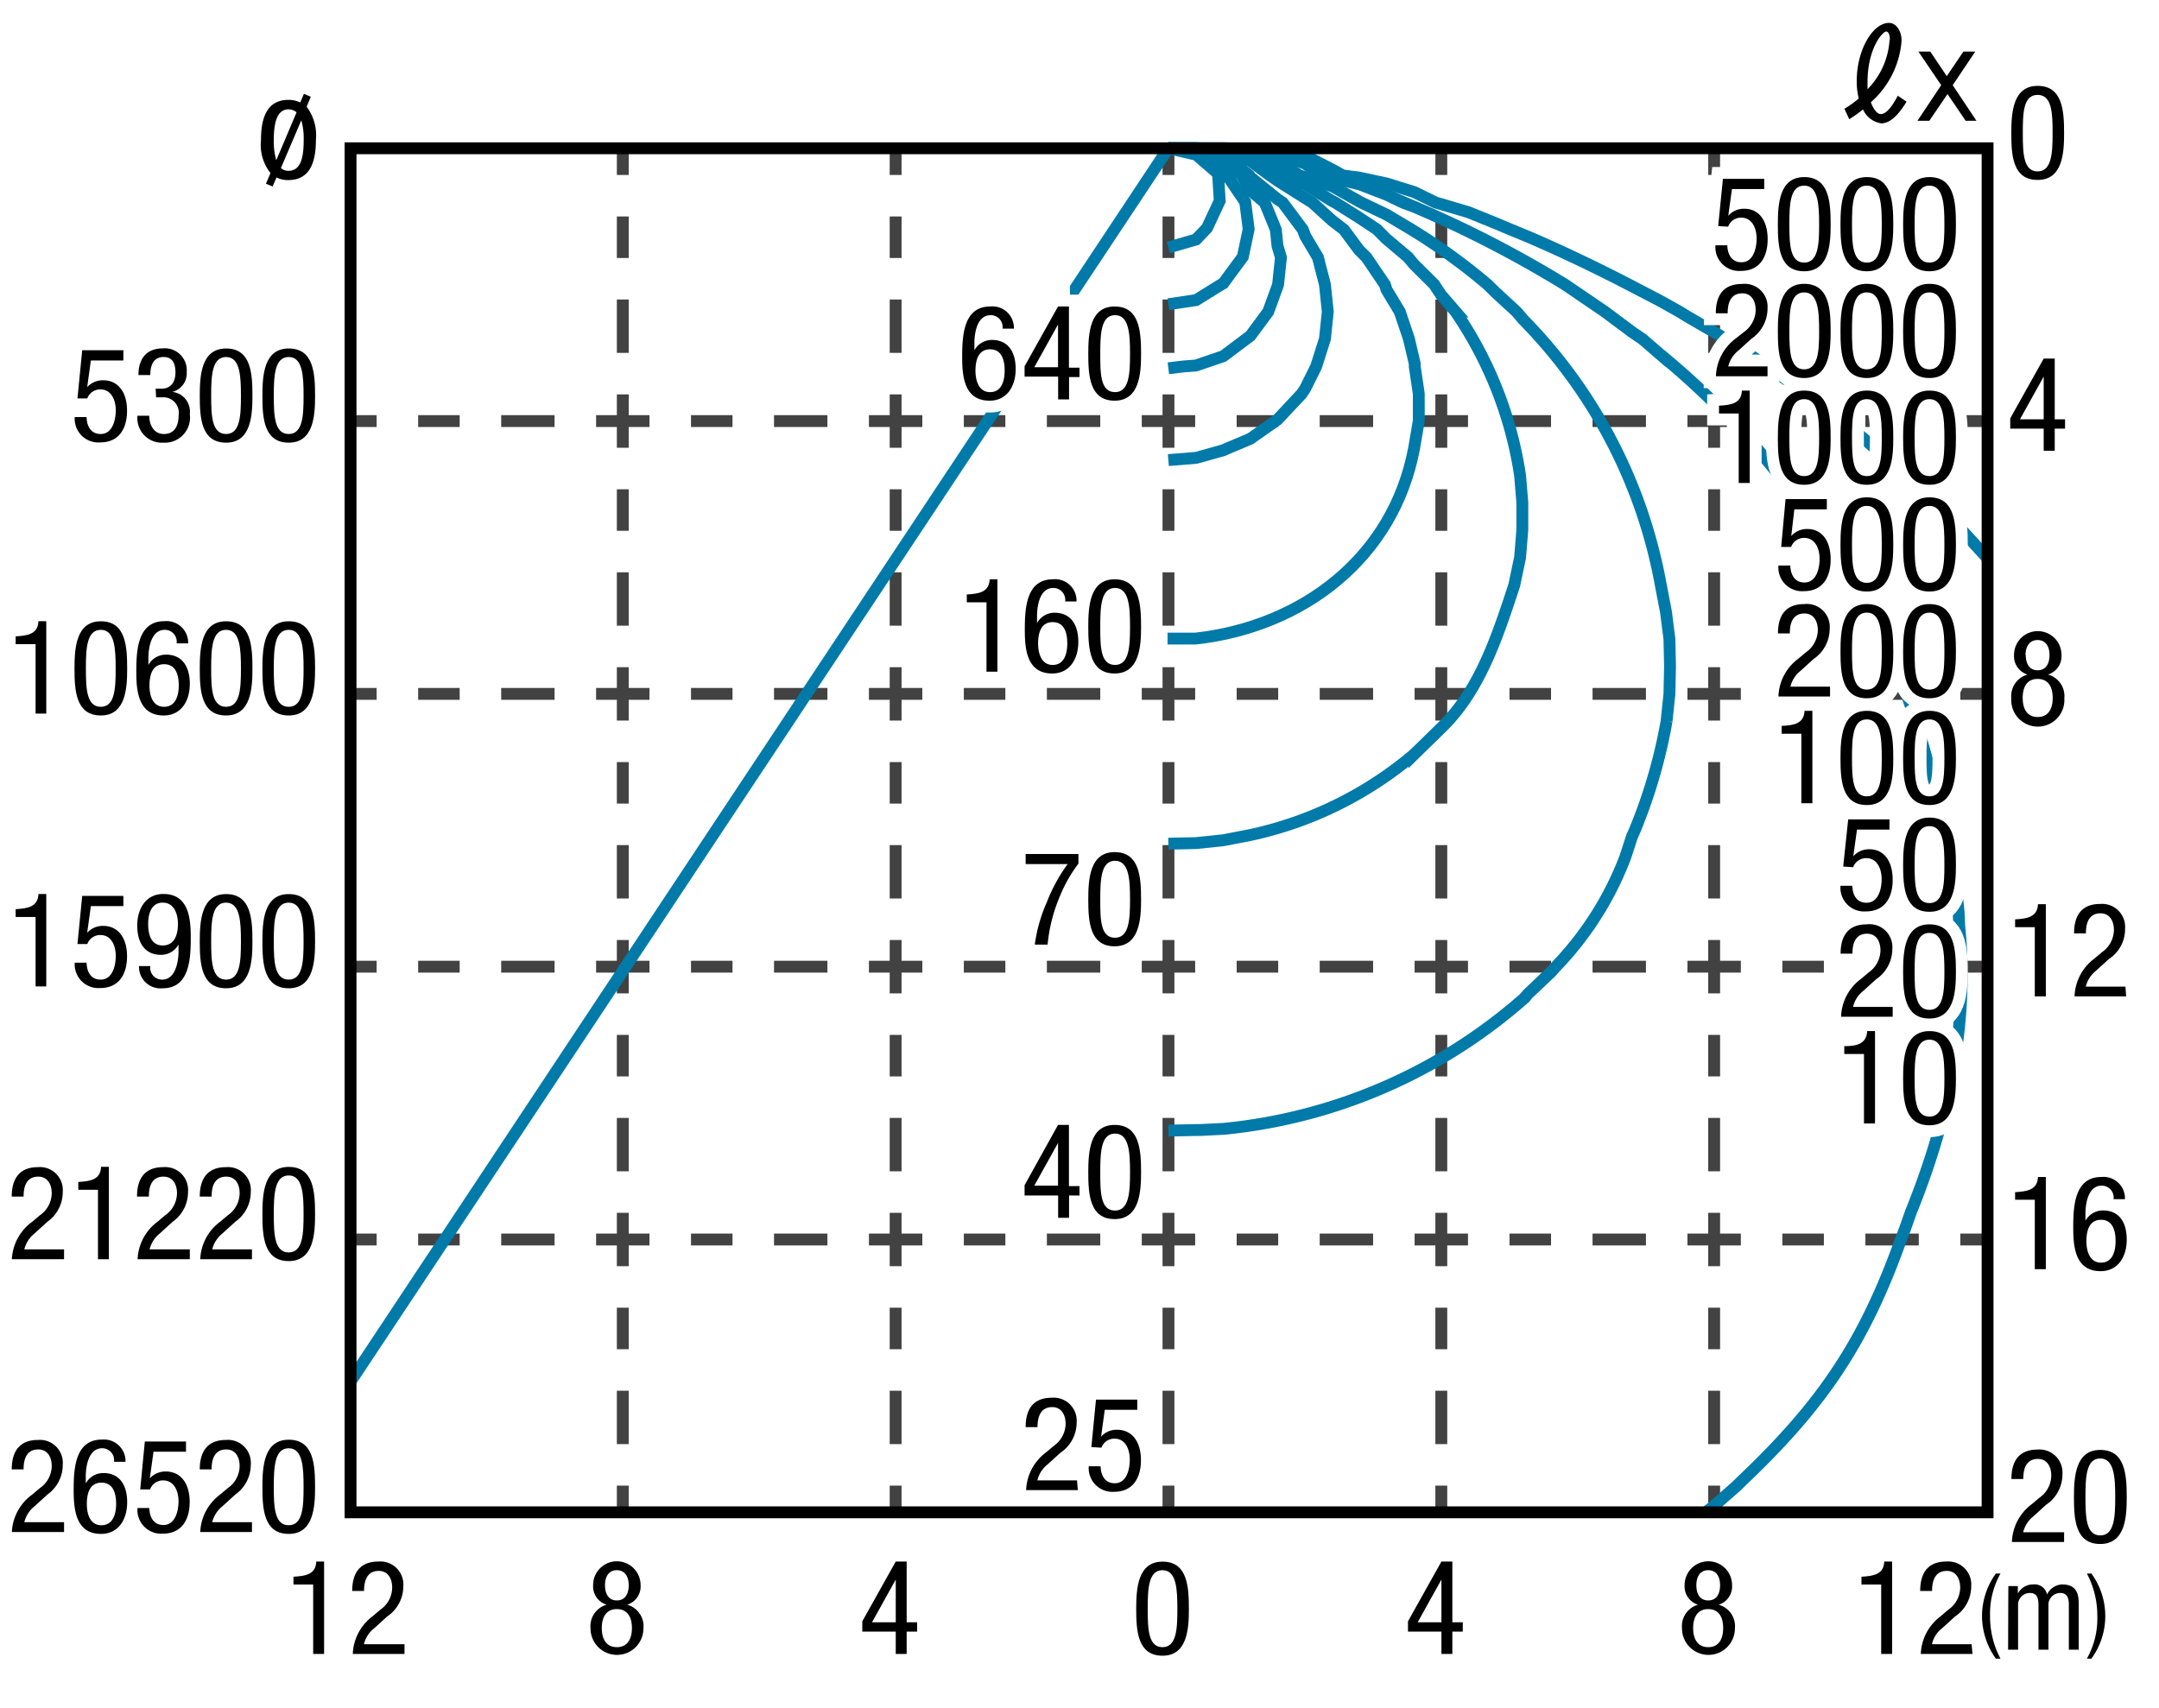 <svg xmlns="http://www.w3.org/2000/svg" viewBox="0 0 182 144"><defs><style>.cls-1{fill:#fff;}.cls-2,.cls-3,.cls-4,.cls-5,.cls-6,.cls-7{fill:none;}.cls-2,.cls-3,.cls-4{stroke:#424242;}.cls-2,.cls-3,.cls-4,.cls-5,.cls-7{stroke-miterlimit:10;}.cls-3{stroke-dasharray:3.5 3.5 4.5 3.5;}.cls-4{stroke-dasharray:4.5 3.5 3.5 3.5 4.5 3.5;}.cls-5{stroke:#007aa9;}.cls-6{stroke:#fff;stroke-width:2px;}.cls-7{stroke:#000;}</style></defs><g id="レイヤー_2" data-name="レイヤー 2"><g id="grid"><rect class="cls-1" width="182" height="144"/><line class="cls-2" x1="29.5" y1="104.5" x2="31.75" y2="104.5"/><line class="cls-3" x1="35.25" y1="104.5" x2="48.5" y2="104.5"/><line class="cls-4" x1="50.25" y1="104.5" x2="163.5" y2="104.5"/><line class="cls-2" x1="165.25" y1="104.5" x2="167.5" y2="104.5"/><line class="cls-2" x1="29.5" y1="81.5" x2="31.75" y2="81.5"/><line class="cls-3" x1="35.25" y1="81.5" x2="48.5" y2="81.5"/><line class="cls-4" x1="50.25" y1="81.5" x2="163.5" y2="81.5"/><line class="cls-2" x1="165.25" y1="81.5" x2="167.5" y2="81.5"/><line class="cls-2" x1="29.5" y1="58.5" x2="31.75" y2="58.5"/><line class="cls-3" x1="35.25" y1="58.5" x2="48.5" y2="58.5"/><line class="cls-4" x1="50.25" y1="58.5" x2="163.5" y2="58.5"/><line class="cls-2" x1="165.25" y1="58.5" x2="167.5" y2="58.5"/><line class="cls-2" x1="29.5" y1="35.5" x2="31.75" y2="35.5"/><line class="cls-3" x1="35.25" y1="35.5" x2="48.5" y2="35.5"/><line class="cls-4" x1="50.25" y1="35.5" x2="163.5" y2="35.5"/><line class="cls-2" x1="165.25" y1="35.5" x2="167.5" y2="35.5"/><line class="cls-2" x1="52.5" y1="12.5" x2="52.5" y2="14.75"/><line class="cls-3" x1="52.5" y1="18.25" x2="52.5" y2="31.5"/><line class="cls-4" x1="52.5" y1="33.25" x2="52.5" y2="123.5"/><line class="cls-2" x1="52.5" y1="125.25" x2="52.5" y2="127.5"/><line class="cls-2" x1="75.5" y1="12.5" x2="75.5" y2="14.75"/><line class="cls-3" x1="75.5" y1="18.25" x2="75.5" y2="31.5"/><line class="cls-4" x1="75.5" y1="33.25" x2="75.5" y2="123.5"/><line class="cls-2" x1="75.5" y1="125.25" x2="75.5" y2="127.5"/><line class="cls-2" x1="98.5" y1="12.5" x2="98.5" y2="14.75"/><line class="cls-3" x1="98.5" y1="18.25" x2="98.5" y2="31.5"/><line class="cls-4" x1="98.5" y1="33.25" x2="98.5" y2="123.5"/><line class="cls-2" x1="98.5" y1="125.25" x2="98.5" y2="127.5"/><line class="cls-2" x1="121.5" y1="12.5" x2="121.5" y2="14.75"/><line class="cls-3" x1="121.5" y1="18.25" x2="121.5" y2="31.5"/><line class="cls-4" x1="121.5" y1="33.25" x2="121.5" y2="123.5"/><line class="cls-2" x1="121.5" y1="125.25" x2="121.5" y2="127.5"/><line class="cls-2" x1="144.5" y1="12.5" x2="144.5" y2="14.75"/><line class="cls-3" x1="144.5" y1="18.25" x2="144.5" y2="31.5"/><line class="cls-4" x1="144.5" y1="33.25" x2="144.5" y2="123.5"/><line class="cls-2" x1="144.5" y1="125.25" x2="144.5" y2="127.5"/></g><g id="ehwp20017"><path d="M22.8,14.59a3.84,3.84,0,0,1-.8-2.78c0-1.81.47-3.39,2.31-3.39a2.22,2.22,0,0,1,1,.22l.31-.73.58.25L25.85,9a4,4,0,0,1,.78,2.8c0,1.81-.47,3.38-2.32,3.38a2.05,2.05,0,0,1-1-.22l-.33.76-.56-.23ZM25,9.47a1,1,0,0,0-.68-.25c-1,0-1.24,1.2-1.24,2.59a5.58,5.58,0,0,0,.21,1.7Zm-1.32,4.7a.94.94,0,0,0,.64.23c1.07,0,1.28-1.2,1.28-2.59a5.58,5.58,0,0,0-.2-1.67Z"/><path d="M6.93,29.53H10.4v.86H7.66l-.31,2.25,0,0a1.77,1.77,0,0,1,1.36-.58c1.17,0,2,.92,2,2.56,0,1.46-.64,2.68-2.27,2.68A2,2,0,0,1,6.3,35.16h1c0,.41.15,1.43,1.18,1.43s1.28-1.23,1.28-2-.32-1.76-1.3-1.76a1.15,1.15,0,0,0-1.1.76l-.83,0Z"/><path d="M13.12,32.77h.48c.83,0,1.19-.59,1.19-1.37s-.26-1.3-1-1.3c-1,0-1.12.95-1.12,1.52h-1c0-1.33.63-2.25,2.07-2.25a1.85,1.85,0,0,1,2,2,1.61,1.61,0,0,1-1.21,1.67v0A1.67,1.67,0,0,1,16,34.91a2.12,2.12,0,0,1-2.21,2.41,2.07,2.07,0,0,1-2.21-2.17v-.1h1c0,.72.35,1.54,1.24,1.54.57,0,1.24-.29,1.24-1.61a1.3,1.3,0,0,0-1.41-1.48h-.49Z"/><path d="M16.84,33.38c0-1.72.12-4,2.22-4s2.22,2.09,2.22,4c0,1.65-.12,3.94-2.22,3.94S16.84,35.23,16.84,33.38Zm2.22,3.21c1.19,0,1.25-1.57,1.25-3.21s-.06-3.28-1.25-3.28-1.26,1.56-1.26,3.28S17.87,36.59,19.06,36.59Z"/><path d="M22.12,33.38c0-1.72.12-4,2.22-4s2.22,2.09,2.22,4c0,1.65-.12,3.94-2.22,3.94S22.12,35.23,22.12,33.38Zm2.22,3.21c1.19,0,1.25-1.57,1.25-3.21s-.06-3.28-1.25-3.28-1.26,1.56-1.26,3.28S23.15,36.59,24.34,36.59Z"/><path d="M1.32,53.65c1-.06,1.88-.18,1.92-1.28H3.9v7.79H3V54.31H1.32Z"/><path d="M6.28,56.38c0-1.72.12-4,2.22-4s2.22,2.09,2.22,4c0,1.65-.12,3.94-2.22,3.94S6.28,58.23,6.28,56.38ZM8.5,59.59c1.19,0,1.25-1.57,1.25-3.21S9.69,53.1,8.5,53.1s-1.26,1.56-1.26,3.28S7.31,59.59,8.5,59.59Z"/><path d="M14.89,54.24a1,1,0,0,0-1-1.14c-1.3,0-1.38,1.94-1.38,2.34v.62h0A1.7,1.7,0,0,1,14,55.19c1.35,0,2,1,2,2.46s-.74,2.67-2.2,2.67c-2.15,0-2.31-2.08-2.31-3.7,0-1.78.11-4.25,2.37-4.25a1.82,1.82,0,0,1,2,1.87Zm-1.06,5.35c1,0,1.24-1,1.24-1.8S14.87,56,13.83,56s-1.23,1-1.23,1.81S12.86,59.59,13.83,59.59Z"/><path d="M16.84,56.38c0-1.72.12-4,2.22-4s2.22,2.09,2.22,4c0,1.65-.12,3.94-2.22,3.94S16.84,58.23,16.84,56.38Zm2.22,3.21c1.19,0,1.25-1.57,1.25-3.21s-.06-3.28-1.25-3.28-1.26,1.56-1.26,3.28S17.87,59.59,19.06,59.59Z"/><path d="M22.12,56.38c0-1.72.12-4,2.22-4s2.22,2.09,2.22,4c0,1.65-.12,3.94-2.22,3.94S22.12,58.23,22.12,56.38Zm2.22,3.21c1.19,0,1.25-1.57,1.25-3.21s-.06-3.28-1.25-3.28-1.26,1.56-1.26,3.28S23.15,59.59,24.34,59.59Z"/><path d="M1.32,76.65c1-.06,1.88-.18,1.92-1.28H3.9v7.79H3V77.31H1.32Z"/><path d="M6.93,75.53H10.4v.86H7.66l-.31,2.25,0,0a1.77,1.77,0,0,1,1.36-.58c1.17,0,2,.92,2,2.56,0,1.46-.64,2.68-2.27,2.68A2,2,0,0,1,6.3,81.16h1c0,.41.15,1.43,1.18,1.43s1.28-1.23,1.28-2-.32-1.76-1.3-1.76a1.15,1.15,0,0,0-1.1.76l-.83,0Z"/><path d="M12.67,81.45a1,1,0,0,0,1,1.14c1.3,0,1.38-2,1.38-2.34v-.62h0a1.67,1.67,0,0,1-1.48.87c-1.35,0-2-1-2-2.46s.75-2.67,2.2-2.67c2.16,0,2.31,2.09,2.31,3.7,0,1.78-.11,4.25-2.36,4.25a1.81,1.81,0,0,1-2-1.87Zm1.05-5.35c-1,0-1.23,1-1.23,1.8s.2,1.81,1.23,1.81S15,78.73,15,77.9,14.69,76.1,13.72,76.1Z"/><path d="M16.84,79.38c0-1.72.12-4,2.22-4s2.22,2.09,2.22,4c0,1.65-.12,3.94-2.22,3.94S16.84,81.23,16.84,79.38Zm2.22,3.21c1.19,0,1.25-1.57,1.25-3.21s-.06-3.28-1.25-3.28-1.26,1.56-1.26,3.28S17.87,82.59,19.06,82.59Z"/><path d="M22.12,79.38c0-1.72.12-4,2.22-4s2.22,2.09,2.22,4c0,1.65-.12,3.94-2.22,3.94S22.12,81.23,22.12,79.38Zm2.22,3.21c1.19,0,1.25-1.57,1.25-3.21s-.06-3.28-1.25-3.28-1.26,1.56-1.26,3.28S23.15,82.59,24.34,82.59Z"/><path d="M5.4,106.16H1A4.15,4.15,0,0,1,2.72,103l.64-.54a2.29,2.29,0,0,0,1-1.87c0-.67-.3-1.39-1.14-1.39-1.2,0-1.23,1.24-1.23,1.68h-1c0-1.47.62-2.48,2.21-2.48a1.93,1.93,0,0,1,2.09,2.08A3.07,3.07,0,0,1,4,103l-1.1,1a2.47,2.47,0,0,0-.85,1.33H5.4Z"/><path d="M6.6,99.65c1-.06,1.88-.18,1.92-1.28h.66v7.79H8.26v-5.85H6.6Z"/><path d="M16,106.16H11.6A4.15,4.15,0,0,1,13.28,103l.64-.54a2.29,2.29,0,0,0,1-1.87c0-.67-.3-1.39-1.14-1.39-1.2,0-1.23,1.24-1.23,1.68h-1c0-1.47.62-2.48,2.21-2.48a1.93,1.93,0,0,1,2.09,2.08A3.07,3.07,0,0,1,14.56,103l-1.1,1a2.47,2.47,0,0,0-.85,1.33H16Z"/><path d="M21.24,106.16H16.88A4.15,4.15,0,0,1,18.56,103l.64-.54a2.28,2.28,0,0,0,1-1.87c0-.67-.29-1.39-1.13-1.39-1.2,0-1.23,1.24-1.23,1.68h-1c0-1.47.62-2.48,2.21-2.48a1.93,1.93,0,0,1,2.09,2.08A3.07,3.07,0,0,1,19.84,103l-1.1,1a2.47,2.47,0,0,0-.85,1.33h3.35Z"/><path d="M22.12,102.38c0-1.72.12-4,2.22-4s2.22,2.09,2.22,4c0,1.65-.12,3.94-2.22,3.94S22.12,104.23,22.12,102.38Zm2.22,3.21c1.19,0,1.25-1.57,1.25-3.21s-.06-3.28-1.25-3.28-1.26,1.56-1.26,3.28S23.15,105.59,24.34,105.59Z"/><path d="M5.4,129.16H1A4.15,4.15,0,0,1,2.72,126l.64-.54a2.29,2.29,0,0,0,1-1.87c0-.67-.3-1.39-1.14-1.39-1.2,0-1.23,1.24-1.23,1.68h-1c0-1.47.62-2.48,2.21-2.48a1.93,1.93,0,0,1,2.09,2.08A3.07,3.07,0,0,1,4,126l-1.1,1a2.47,2.47,0,0,0-.85,1.33H5.4Z"/><path d="M9.61,123.24a1,1,0,0,0-1-1.14c-1.3,0-1.38,1.94-1.38,2.34v.62h0a1.7,1.7,0,0,1,1.49-.87c1.35,0,2,1,2,2.46s-.74,2.67-2.2,2.67c-2.15,0-2.31-2.08-2.31-3.7,0-1.78.11-4.25,2.37-4.25a1.82,1.82,0,0,1,2,1.87Zm-1.06,5.35c1,0,1.24-1,1.24-1.8S9.59,125,8.55,125s-1.23,1-1.23,1.81S7.58,128.59,8.55,128.59Z"/><path d="M12.21,121.53h3.47v.86H12.94l-.31,2.25,0,0a1.77,1.77,0,0,1,1.36-.58c1.17,0,2,.92,2,2.56,0,1.46-.64,2.68-2.27,2.68a2,2,0,0,1-2.13-2.16h1c0,.41.15,1.43,1.18,1.43s1.28-1.23,1.28-2-.32-1.76-1.3-1.76a1.15,1.15,0,0,0-1.1.76l-.83,0Z"/><path d="M21.24,129.16H16.88A4.15,4.15,0,0,1,18.56,126l.64-.54a2.28,2.28,0,0,0,1-1.87c0-.67-.29-1.39-1.13-1.39-1.2,0-1.23,1.24-1.23,1.68h-1c0-1.47.62-2.48,2.21-2.48a1.93,1.93,0,0,1,2.09,2.08A3.07,3.07,0,0,1,19.84,126l-1.1,1a2.47,2.47,0,0,0-.85,1.33h3.35Z"/><path d="M22.12,125.38c0-1.72.12-4,2.22-4s2.22,2.09,2.22,4c0,1.65-.12,3.94-2.22,3.94S22.12,127.23,22.12,125.38Zm2.22,3.21c1.19,0,1.25-1.57,1.25-3.21s-.06-3.28-1.25-3.28-1.26,1.56-1.26,3.28S23.15,128.59,24.34,128.59Z"/><polyline class="cls-5" points="98.49 12.5 100.83 13.04 102.68 14.64 102.82 16.93 101.75 19.22 100.83 20.19 98.49 20.87"/><polyline class="cls-5" points="98.49 12.5 100.83 12.7 103.12 14.5 103.41 14.74 104.97 17.03 105.26 19.32 104.77 21.65 103.12 23.89 103.02 23.94 100.83 25.3 98.49 25.65"/><polyline class="cls-5" points="98.49 12.5 100.83 12.6 103.12 13.52 104.67 14.79 105.4 16.05 106.62 17.08 107.55 19.36 107.69 20.73 107.98 21.7 107.74 23.99 107.69 24.14 106.91 26.28 105.4 28.32 105.06 28.57 103.12 30.03 100.83 30.81 99.71 30.9 98.49 31.05"/><polyline class="cls-5" points="98.49 12.5 100.83 12.55 103.12 12.99 105.31 14.79 105.4 14.93 107.69 16.79 108.13 17.08 109.83 19.36 110.03 19.9 111.1 21.7 111.69 23.99 111.93 26.28 111.69 28.57 110.95 30.9 110.03 32.75 109.74 33.19 107.69 35.38 107.55 35.48 105.4 36.99 103.55 37.77 103.12 37.96 100.83 38.6 98.49 38.79"/><path class="cls-5" d="M98.49,12.5h2.34l2.29.19,2.28.88,1.66,1.22.63.44L110,16.69l.63.39,1.66,1.51,1,.77,1.27,1.71.63.63L116.75,24l.14.44L118,26.28l.77,2.29.49,2.09,0,.24.34,2.29,0,2.29-.39,2.29c-1.73,9.25-9.39,15.07-18.45,16.07l-1.46,0-.88,0"/><path class="cls-5" d="M98.49,12.5h2.34l2.29.1,2.28.44,2.29,1.55.29.2,2,.73,2.29,1.41.29.15,2,1.26,1.51,1,.77.78,1.85,1.56.49.59,1.71,1.7.58.88,1.22,1.41a33.18,33.18,0,0,1,5.45,13.83l.19,2.28v2.29L128.14,47l-.49,2.34c-1.4,4.24-2.87,8.84-6.13,12l-1.8,1.76-.49.48a31.63,31.63,0,0,1-13.83,6.82l-2.28.44-2.29.24-2.34.05"/><path class="cls-5" d="M98.49,12.5h2.34l2.29.05,2.28.19,2.29.78,1.85,1.27.49.14,2.29.78L114.61,17l.19.1,2.09,1L119,19.36A50.74,50.74,0,0,1,125.41,24l.69.68,1.75,1.61.58.68A42.79,42.79,0,0,1,140,49.31l.44,2.29.29,2.28.05,2.29-.05,2.34-.24,2.29a44.33,44.33,0,0,1-2.68,9.2l-.24.54L137,72.29a27.29,27.29,0,0,1-5.84,9.2l-.39.44-1.95,1.85-.34.39a44.93,44.93,0,0,1-25.31,11l-2,.1-.34,0-2.34.05"/><path class="cls-5" d="M98.49,12.5h4.63l2.28.1,2.29.29,2.34.92,1.51,1,.78.19,2.29.54,2.28.88,1.42.68.92.34A96.12,96.12,0,0,1,131.94,24l1.07.73,2.29,1.56v0L137.59,28l.87.59,1.46,1.26A66.9,66.9,0,0,1,153.7,45.27l1.17,1.7,1.12,2c4.49,6.77,6.06,13.36,8,21.08l.49,2.29.39,2.29.24,2.28.05,1.17c.86,8.26-1,16.52-4.09,24.15l-.48,1.37-.35.92c-3.14,8.79-6.72,14-13.48,20.4l-.34.34-1.95,1.71-.73.58"/><path class="cls-5" d="M98.49,12.5h4.63l2.28.05,2.29.14,2.34.44,2.29,1.17.87.49,1.42.19,2.28.49,2.34.73,1.8.88.49.14,2.29.68,2.29.93,1.26.53,1.07.44c2.77,1.15,6.51,2.95,9.16,4.34l2.33,1.21,1.66.93.63.39L144.5,28c2.57,1.54,5.26,3.45,7.74,5.16l1.46,1.12,1.56,1.17a108.39,108.39,0,0,1,9.93,9.11l.15.09L167.48,47l.05.05"/><line class="cls-5" x1="98.49" y1="12.5" x2="29.5" y2="116.55"/><path d="M84.51,27.71a1,1,0,0,0-1-1.14c-1.3,0-1.37,1.93-1.37,2.34v.62h0a1.68,1.68,0,0,1,1.48-.87c1.36,0,2,1,2,2.46s-.75,2.66-2.2,2.66c-2.16,0-2.31-2.08-2.31-3.69,0-1.79.11-4.25,2.36-4.25a1.81,1.81,0,0,1,2,1.87Zm-1.05,5.35c1,0,1.23-1,1.23-1.81s-.2-1.8-1.23-1.8-1.23,1-1.23,1.8S82.49,33.06,83.46,33.06Z"/><path d="M89.19,25.84h.92V31H91v.79h-.88v1.88h-.92V31.75H86.37v-.87Zm-2,5.12h2v-3.6h0Z"/><path d="M91.74,29.84c0-1.71.12-4,2.22-4s2.23,2.09,2.23,4c0,1.65-.13,3.94-2.23,3.94S91.74,31.69,91.74,29.84ZM94,33.06c1.19,0,1.26-1.58,1.26-3.22s-.07-3.27-1.26-3.27-1.25,1.56-1.25,3.27S92.77,33.06,94,33.06Z"/><path d="M81.5,50.12c1-.06,1.88-.18,1.93-1.28h.65v7.79h-.92V50.78H81.5Z"/><path d="M89.79,50.71a1,1,0,0,0-1-1.14c-1.3,0-1.37,1.93-1.37,2.34v.62h0a1.67,1.67,0,0,1,1.48-.87c1.36,0,2,1,2,2.46s-.75,2.66-2.2,2.66c-2.16,0-2.31-2.08-2.31-3.69,0-1.79.11-4.25,2.36-4.25a1.81,1.81,0,0,1,2,1.87Zm-1.05,5.35c1,0,1.23-1,1.23-1.81s-.2-1.8-1.23-1.8-1.23,1-1.23,1.8S87.77,56.06,88.74,56.06Z"/><path d="M91.74,52.84c0-1.71.12-4,2.22-4s2.23,2.09,2.23,4c0,1.65-.13,3.94-2.23,3.94S91.74,54.69,91.74,52.84ZM94,56.06c1.19,0,1.26-1.58,1.26-3.22s-.07-3.27-1.26-3.27-1.25,1.56-1.25,3.27S92.77,56.06,94,56.06Z"/><path d="M86.46,72h4.45v.81a12,12,0,0,0-1.53,2.67,13.77,13.77,0,0,0-1.07,4.16H87.23a13,13,0,0,1,1-3.54A14,14,0,0,1,90,72.85H86.46Z"/><path d="M91.74,75.84c0-1.71.12-4,2.22-4s2.23,2.09,2.23,4c0,1.65-.13,3.94-2.23,3.94S91.74,77.69,91.74,75.84ZM94,79.06c1.19,0,1.26-1.58,1.26-3.22s-.07-3.27-1.26-3.27-1.25,1.56-1.25,3.27S92.77,79.06,94,79.06Z"/><path d="M89.19,94.84h.92V100H91v.79h-.88v1.88h-.92v-1.88H86.37v-.87Zm-2,5.12h2v-3.6h0Z"/><path d="M91.74,98.84c0-1.71.12-4,2.22-4s2.23,2.09,2.23,4c0,1.65-.13,3.94-2.23,3.94S91.74,100.69,91.74,98.84ZM94,102.06c1.19,0,1.26-1.58,1.26-3.22s-.07-3.27-1.26-3.27-1.25,1.56-1.25,3.27S92.77,102.06,94,102.06Z"/><path d="M90.86,125.63H86.5a4.16,4.16,0,0,1,1.69-3.19l.64-.54a2.31,2.31,0,0,0,1-1.87c0-.67-.3-1.4-1.13-1.4-1.2,0-1.24,1.25-1.24,1.69h-1c0-1.48.61-2.48,2.21-2.48a1.94,1.94,0,0,1,2.09,2.08,3.07,3.07,0,0,1-1.37,2.56l-1.1,1a2.38,2.38,0,0,0-.84,1.33h3.34Z"/><path d="M92.39,118h3.48v.86H93.13l-.31,2.26,0,0a1.75,1.75,0,0,1,1.36-.58c1.17,0,2,.92,2,2.56,0,1.45-.64,2.67-2.26,2.67a2,2,0,0,1-2.14-2.15h1c0,.4.15,1.43,1.19,1.43s1.27-1.24,1.27-2-.31-1.76-1.29-1.76a1.15,1.15,0,0,0-1.1.76L92,122Z"/><path class="cls-6" d="M84.51,27.71a1,1,0,0,0-1-1.14c-1.3,0-1.37,1.93-1.37,2.34v.62h0a1.68,1.68,0,0,1,1.48-.87c1.36,0,2,1,2,2.46s-.75,2.66-2.2,2.66c-2.16,0-2.31-2.08-2.31-3.69,0-1.79.11-4.25,2.36-4.25a1.81,1.81,0,0,1,2,1.87Zm-1.05,5.35c1,0,1.23-1,1.23-1.81s-.2-1.8-1.23-1.8-1.23,1-1.23,1.8S82.49,33.06,83.46,33.06Z"/><path class="cls-6" d="M89.19,25.84h.92V31H91v.79h-.88v1.88h-.92V31.75H86.37v-.87Zm-2,5.12h2v-3.6h0Z"/><path class="cls-6" d="M91.74,29.84c0-1.71.12-4,2.22-4s2.23,2.09,2.23,4c0,1.65-.13,3.94-2.23,3.94S91.74,31.69,91.74,29.84ZM94,33.06c1.19,0,1.26-1.58,1.26-3.22s-.07-3.27-1.26-3.27-1.25,1.56-1.25,3.27S92.77,33.06,94,33.06Z"/><path class="cls-6" d="M81.5,50.12c1-.06,1.88-.18,1.93-1.28h.65v7.79h-.92V50.78H81.5Z"/><path class="cls-6" d="M89.79,50.71a1,1,0,0,0-1-1.14c-1.3,0-1.37,1.93-1.37,2.34v.62h0a1.67,1.67,0,0,1,1.48-.87c1.36,0,2,1,2,2.46s-.75,2.66-2.2,2.66c-2.16,0-2.31-2.08-2.31-3.69,0-1.79.11-4.25,2.36-4.25a1.81,1.81,0,0,1,2,1.87Zm-1.05,5.35c1,0,1.23-1,1.23-1.81s-.2-1.8-1.23-1.8-1.23,1-1.23,1.8S87.77,56.06,88.74,56.06Z"/><path class="cls-6" d="M91.74,52.84c0-1.71.12-4,2.22-4s2.23,2.09,2.23,4c0,1.65-.13,3.94-2.23,3.94S91.74,54.69,91.74,52.84ZM94,56.06c1.19,0,1.26-1.58,1.26-3.22s-.07-3.27-1.26-3.27-1.25,1.56-1.25,3.27S92.77,56.06,94,56.06Z"/><path class="cls-6" d="M86.46,72h4.45v.81a12,12,0,0,0-1.53,2.67,13.77,13.77,0,0,0-1.07,4.16H87.23a13,13,0,0,1,1-3.54A14,14,0,0,1,90,72.85H86.46Z"/><path class="cls-6" d="M91.74,75.84c0-1.71.12-4,2.22-4s2.23,2.09,2.23,4c0,1.65-.13,3.94-2.23,3.94S91.74,77.69,91.74,75.84ZM94,79.06c1.19,0,1.26-1.58,1.26-3.22s-.07-3.27-1.26-3.27-1.25,1.56-1.25,3.27S92.77,79.06,94,79.06Z"/><path class="cls-6" d="M89.19,94.84h.92V100H91v.79h-.88v1.88h-.92v-1.88H86.37v-.87Zm-2,5.12h2v-3.6h0Z"/><path class="cls-6" d="M91.74,98.84c0-1.71.12-4,2.22-4s2.23,2.09,2.23,4c0,1.65-.13,3.94-2.23,3.94S91.74,100.69,91.74,98.84ZM94,102.06c1.19,0,1.26-1.58,1.26-3.22s-.07-3.27-1.26-3.27-1.25,1.56-1.25,3.27S92.77,102.06,94,102.06Z"/><path class="cls-6" d="M90.86,125.63H86.5a4.16,4.16,0,0,1,1.69-3.19l.64-.54a2.31,2.31,0,0,0,1-1.87c0-.67-.3-1.4-1.13-1.4-1.2,0-1.24,1.25-1.24,1.69h-1c0-1.48.61-2.48,2.21-2.48a1.94,1.94,0,0,1,2.09,2.08,3.07,3.07,0,0,1-1.37,2.56l-1.1,1a2.38,2.38,0,0,0-.84,1.33h3.34Z"/><path class="cls-6" d="M92.39,118h3.48v.86H93.13l-.31,2.26,0,0a1.75,1.75,0,0,1,1.36-.58c1.17,0,2,.92,2,2.56,0,1.45-.64,2.67-2.26,2.67a2,2,0,0,1-2.14-2.15h1c0,.4.15,1.43,1.19,1.43s1.27-1.24,1.27-2-.31-1.76-1.29-1.76a1.15,1.15,0,0,0-1.1.76L92,122Z"/><path d="M84.51,27.71a1,1,0,0,0-1-1.14c-1.3,0-1.37,1.93-1.37,2.34v.62h0a1.68,1.68,0,0,1,1.48-.87c1.36,0,2,1,2,2.46s-.75,2.66-2.2,2.66c-2.16,0-2.31-2.08-2.31-3.69,0-1.79.11-4.25,2.36-4.25a1.81,1.81,0,0,1,2,1.87Zm-1.05,5.35c1,0,1.23-1,1.23-1.81s-.2-1.8-1.23-1.8-1.23,1-1.23,1.8S82.49,33.06,83.46,33.06Z"/><path d="M89.19,25.84h.92V31H91v.79h-.88v1.88h-.92V31.75H86.37v-.87Zm-2,5.12h2v-3.6h0Z"/><path d="M91.74,29.84c0-1.71.12-4,2.22-4s2.23,2.09,2.23,4c0,1.65-.13,3.94-2.23,3.94S91.74,31.69,91.74,29.84ZM94,33.06c1.19,0,1.26-1.58,1.26-3.22s-.07-3.27-1.26-3.27-1.25,1.56-1.25,3.27S92.77,33.06,94,33.06Z"/><path d="M81.5,50.12c1-.06,1.88-.18,1.93-1.28h.65v7.79h-.92V50.78H81.5Z"/><path d="M89.79,50.71a1,1,0,0,0-1-1.14c-1.3,0-1.37,1.93-1.37,2.34v.62h0a1.67,1.67,0,0,1,1.48-.87c1.36,0,2,1,2,2.46s-.75,2.66-2.2,2.66c-2.16,0-2.31-2.08-2.31-3.69,0-1.79.11-4.25,2.36-4.25a1.81,1.81,0,0,1,2,1.87Zm-1.05,5.35c1,0,1.23-1,1.23-1.81s-.2-1.8-1.23-1.8-1.23,1-1.23,1.8S87.77,56.06,88.74,56.06Z"/><path d="M91.74,52.84c0-1.71.12-4,2.22-4s2.23,2.09,2.23,4c0,1.65-.13,3.94-2.23,3.94S91.74,54.69,91.74,52.84ZM94,56.06c1.19,0,1.26-1.58,1.26-3.22s-.07-3.27-1.26-3.27-1.25,1.56-1.25,3.27S92.77,56.06,94,56.06Z"/><path d="M86.46,72h4.45v.81a12,12,0,0,0-1.53,2.67,13.77,13.77,0,0,0-1.07,4.16H87.23a13,13,0,0,1,1-3.54A14,14,0,0,1,90,72.85H86.46Z"/><path d="M91.74,75.84c0-1.71.12-4,2.22-4s2.23,2.09,2.23,4c0,1.65-.13,3.94-2.23,3.94S91.74,77.69,91.74,75.84ZM94,79.06c1.19,0,1.26-1.58,1.26-3.22s-.07-3.27-1.26-3.27-1.25,1.56-1.25,3.27S92.77,79.06,94,79.06Z"/><path d="M89.19,94.84h.92V100H91v.79h-.88v1.88h-.92v-1.88H86.37v-.87Zm-2,5.12h2v-3.6h0Z"/><path d="M91.74,98.84c0-1.71.12-4,2.22-4s2.23,2.09,2.23,4c0,1.65-.13,3.94-2.23,3.94S91.74,100.69,91.74,98.84ZM94,102.06c1.19,0,1.26-1.58,1.26-3.22s-.07-3.27-1.26-3.27-1.25,1.56-1.25,3.27S92.77,102.06,94,102.06Z"/><path d="M90.86,125.63H86.5a4.16,4.16,0,0,1,1.69-3.19l.64-.54a2.31,2.31,0,0,0,1-1.87c0-.67-.3-1.4-1.13-1.4-1.2,0-1.24,1.25-1.24,1.69h-1c0-1.48.61-2.48,2.21-2.48a1.94,1.94,0,0,1,2.09,2.08,3.07,3.07,0,0,1-1.37,2.56l-1.1,1a2.38,2.38,0,0,0-.84,1.33h3.34Z"/><path d="M92.39,118h3.48v.86H93.13l-.31,2.26,0,0a1.75,1.75,0,0,1,1.36-.58c1.17,0,2,.92,2,2.56,0,1.45-.64,2.67-2.26,2.67a2,2,0,0,1-2.14-2.15h1c0,.4.15,1.43,1.19,1.43s1.27-1.24,1.27-2-.31-1.76-1.29-1.76a1.15,1.15,0,0,0-1.1.76L92,122Z"/></g><g id="waku"><path d="M24.74,132.93c1-.06,1.88-.18,1.92-1.28h.66v7.79H26.4v-5.85H24.74Z"/><path d="M34.1,139.44H29.74a4.16,4.16,0,0,1,1.69-3.19l.63-.54a2.29,2.29,0,0,0,1-1.87c0-.67-.3-1.4-1.14-1.4-1.19,0-1.23,1.25-1.23,1.69h-1c0-1.48.62-2.48,2.22-2.48a1.94,1.94,0,0,1,2.09,2.08,3.07,3.07,0,0,1-1.37,2.56l-1.1,1a2.4,2.4,0,0,0-.85,1.33H34.1Z"/><path d="M51.14,135.29A1.61,1.61,0,0,1,50,133.63a2,2,0,0,1,4,0,1.61,1.61,0,0,1-1.13,1.66,1.88,1.88,0,0,1,1.37,2,2.23,2.23,0,1,1-4.46,0A1.88,1.88,0,0,1,51.14,135.29Zm.86,3.58c.9,0,1.27-.7,1.27-1.61s-.37-1.6-1.27-1.6-1.27.69-1.27,1.6S51.1,138.87,52,138.87Zm-1-5.22c0,.73.31,1.28,1,1.28s1-.55,1-1.28-.32-1.27-1-1.27S51,132.92,51,133.65Z"/><path d="M75.51,131.65h.92v5.12h.88v.79h-.88v1.88h-.92v-1.88H72.69v-.87Zm-2,5.12h2v-3.6h0Z"/><path d="M95.78,135.66c0-1.72.12-4,2.22-4s2.22,2.09,2.22,4c0,1.64-.12,3.93-2.22,3.93S95.78,137.5,95.78,135.66ZM98,138.87c1.19,0,1.25-1.58,1.25-3.21s-.06-3.28-1.25-3.28-1.25,1.56-1.25,3.28S96.81,138.87,98,138.87Z"/><path d="M121.51,131.65h.92v5.12h.88v.79h-.88v1.88h-.92v-1.88h-2.82v-.87Zm-2,5.12h2v-3.6h0Z"/><path d="M143.14,135.29a1.61,1.61,0,0,1-1.13-1.66,2,2,0,0,1,4,0,1.61,1.61,0,0,1-1.13,1.66,1.88,1.88,0,0,1,1.37,2,2.23,2.23,0,1,1-4.46,0A1.88,1.88,0,0,1,143.14,135.29Zm.86,3.58c.9,0,1.26-.7,1.26-1.61s-.36-1.6-1.26-1.6-1.27.69-1.27,1.6S143.1,138.87,144,138.87Zm-1-5.22c0,.73.3,1.28,1,1.28s1-.55,1-1.28-.32-1.27-1-1.27S143,132.92,143,133.65Z"/><path d="M156.92,132.93c1-.06,1.88-.18,1.92-1.28h.66v7.79h-.92v-5.85h-1.66Z"/><path d="M166.28,139.44h-4.36a4.16,4.16,0,0,1,1.69-3.19l.63-.54a2.29,2.29,0,0,0,1-1.87c0-.67-.3-1.4-1.13-1.4-1.2,0-1.24,1.25-1.24,1.69h-1c0-1.48.61-2.48,2.21-2.48a1.94,1.94,0,0,1,2.09,2.08,3.07,3.07,0,0,1-1.37,2.56l-1.1,1a2.33,2.33,0,0,0-.84,1.33h3.34Z"/><path d="M168.64,132.66a6.88,6.88,0,0,0-.88,3.59,7.48,7.48,0,0,0,.88,3.59h-.39a6.21,6.21,0,0,1-1.17-3.59,6.14,6.14,0,0,1,1.17-3.59Z"/><path d="M169.3,133.72h.8v.63h0a1.45,1.45,0,0,1,1.3-.77,1.06,1.06,0,0,1,1.16.85,1.49,1.49,0,0,1,1.27-.85c1.4,0,1.4,1.07,1.4,1.7v3.8h-.83v-3.7c0-.41,0-1.08-.72-1.08a1,1,0,0,0-1,1.08v3.7h-.84v-3.7c0-.41,0-1.08-.72-1.08a1,1,0,0,0-1,1.08v3.7h-.84Z"/><path d="M175.92,139.84a6.88,6.88,0,0,0,.88-3.59,7.57,7.57,0,0,0-.88-3.59h.38a6.09,6.09,0,0,1,0,7.18Z"/><rect class="cls-7" x="29.55" y="12.5" width="138" height="115"/><path d="M158.6,10.4a2,2,0,0,1-1.55-1.17,12.72,12.72,0,0,1-1.16.82l-.41-.88a8.4,8.4,0,0,0,1.21-.87,5.83,5.83,0,0,1-.17-1.49c0-2.57,1.33-4.88,2.73-4.88.54,0,1.05.61,1.05,1.51a7.69,7.69,0,0,1-2.59,5.18c.26.7.58,1,.84,1,.61,0,1.21-1.14,1.43-1.55l.74.5C160.25,9.35,159.48,10.4,158.6,10.4ZM159,2.66c-.3,0-1.57,1.41-1.57,4.26,0,.29,0,.46,0,.6a6.48,6.48,0,0,0,1.85-4.06C159.35,3.3,159.3,2.66,159,2.66Z"/><path d="M165.7,10.18l-1.53-2.25-1.53,2.25h-1l2-3-1.92-2.83h1l1.39,2.07,1.4-2.07h1l-1.9,2.83,2,3Z"/><path d="M169.55,11.24c0-1.72.12-4,2.22-4s2.23,2.09,2.23,4c0,1.65-.12,3.93-2.23,3.93S169.55,13.08,169.55,11.24Zm2.22,3.21c1.19,0,1.26-1.57,1.26-3.21S173,8,171.77,8s-1.25,1.56-1.25,3.28S170.59,14.45,171.77,14.45Z"/><path d="M172.28,30.23h.93v5.12h.87v.79h-.87V38h-.93V36.14h-2.82v-.87Zm-2,5.12h2v-3.6h0Z"/><path d="M170.92,56.87a1.61,1.61,0,0,1-1.14-1.66,2,2,0,0,1,4,0,1.62,1.62,0,0,1-1.14,1.66,1.88,1.88,0,0,1,1.38,2,2.24,2.24,0,1,1-4.47,0A1.88,1.88,0,0,1,170.92,56.87Zm.85,3.58c.91,0,1.27-.7,1.27-1.61s-.36-1.6-1.27-1.6-1.26.69-1.26,1.6S170.87,60.45,171.77,60.45Zm-1-5.22c0,.73.31,1.28,1,1.28s1-.55,1-1.28-.32-1.27-1-1.27S170.75,54.5,170.75,55.23Z"/><path d="M169.87,77.51c1-.06,1.88-.18,1.93-1.28h.66V84h-.93V78.17h-1.66Z"/><path d="M179.23,84h-4.35a4.15,4.15,0,0,1,1.68-3.19l.64-.54a2.31,2.31,0,0,0,1-1.87c0-.67-.3-1.4-1.13-1.4-1.2,0-1.23,1.25-1.23,1.69h-1c0-1.48.61-2.48,2.21-2.48a1.94,1.94,0,0,1,2.09,2.08,3,3,0,0,1-1.36,2.56l-1.1,1a2.43,2.43,0,0,0-.85,1.33h3.34Z"/><path d="M169.87,100.51c1-.06,1.88-.18,1.93-1.28h.66V107h-.93v-5.85h-1.66Z"/><path d="M178.17,101.1a1,1,0,0,0-1-1.14c-1.3,0-1.37,1.93-1.37,2.34v.62h0a1.68,1.68,0,0,1,1.48-.87c1.36,0,2,1,2,2.46s-.75,2.66-2.2,2.66c-2.16,0-2.31-2.07-2.31-3.69,0-1.78.11-4.25,2.36-4.25a1.81,1.81,0,0,1,2,1.87Zm-1.06,5.35c1,0,1.23-1,1.23-1.81s-.2-1.8-1.23-1.8-1.23,1-1.23,1.8S176.14,106.45,177.11,106.45Z"/><path d="M174,130H169.6a4.15,4.15,0,0,1,1.68-3.19l.64-.54a2.31,2.31,0,0,0,1-1.87c0-.67-.3-1.4-1.13-1.4-1.2,0-1.23,1.25-1.23,1.69h-1c0-1.48.61-2.48,2.21-2.48a1.94,1.94,0,0,1,2.09,2.08,3.07,3.07,0,0,1-1.36,2.56l-1.1,1a2.43,2.43,0,0,0-.85,1.33H174Z"/><path d="M174.83,126.24c0-1.72.12-4,2.22-4s2.23,2.09,2.23,4c0,1.65-.12,3.93-2.23,3.93S174.83,128.08,174.83,126.24Zm2.22,3.21c1.19,0,1.26-1.57,1.26-3.21s-.07-3.28-1.26-3.28-1.25,1.56-1.25,3.28S175.87,129.45,177.05,129.45Z"/><path d="M145.24,15.08h3.48v.86H146l-.31,2.25,0,0a1.76,1.76,0,0,1,1.37-.59c1.16,0,1.95.93,1.95,2.57,0,1.45-.63,2.67-2.26,2.67a2,2,0,0,1-2.14-2.16h1c0,.41.16,1.43,1.19,1.43s1.28-1.23,1.28-2-.32-1.76-1.3-1.76a1.15,1.15,0,0,0-1.1.76l-.84-.05Z"/><path d="M149.87,18.93c0-1.72.12-4,2.22-4s2.23,2.09,2.23,4c0,1.65-.12,3.94-2.23,3.94S149.87,20.78,149.87,18.93Zm2.22,3.21c1.19,0,1.26-1.57,1.26-3.21s-.07-3.28-1.26-3.28-1.25,1.56-1.25,3.28S150.91,22.14,152.09,22.14Z"/><path d="M155.15,18.93c0-1.72.12-4,2.22-4s2.23,2.09,2.23,4c0,1.65-.13,3.94-2.23,3.94S155.15,20.78,155.15,18.93Zm2.22,3.21c1.19,0,1.26-1.57,1.26-3.21s-.07-3.28-1.26-3.28-1.25,1.56-1.25,3.28S156.19,22.14,157.37,22.14Z"/><path d="M160.43,18.93c0-1.72.12-4,2.22-4s2.23,2.09,2.23,4c0,1.65-.13,3.94-2.23,3.94S160.43,20.78,160.43,18.93Zm2.22,3.21c1.19,0,1.26-1.57,1.26-3.21s-.07-3.28-1.26-3.28-1.25,1.56-1.25,3.28S161.46,22.14,162.65,22.14Z"/><path d="M149,31.72h-4.35a4.12,4.12,0,0,1,1.68-3.19L147,28a2.32,2.32,0,0,0,1-1.87c0-.67-.3-1.4-1.13-1.4-1.2,0-1.23,1.24-1.23,1.68h-1c0-1.47.61-2.47,2.21-2.47A1.93,1.93,0,0,1,149,26a3.09,3.09,0,0,1-1.36,2.56l-1.1,1a2.4,2.4,0,0,0-.85,1.33H149Z"/><path d="M149.87,27.93c0-1.72.12-4,2.22-4s2.23,2.09,2.23,4c0,1.65-.12,3.94-2.23,3.94S149.87,29.78,149.87,27.93Zm2.22,3.21c1.19,0,1.26-1.57,1.26-3.21s-.07-3.28-1.26-3.28-1.25,1.56-1.25,3.28S150.91,31.14,152.09,31.14Z"/><path d="M155.15,27.93c0-1.72.12-4,2.22-4s2.23,2.09,2.23,4c0,1.65-.13,3.94-2.23,3.94S155.15,29.78,155.15,27.93Zm2.22,3.21c1.19,0,1.26-1.57,1.26-3.21s-.07-3.28-1.26-3.28-1.25,1.56-1.25,3.28S156.19,31.14,157.37,31.14Z"/><path d="M160.43,27.93c0-1.72.12-4,2.22-4s2.23,2.09,2.23,4c0,1.65-.13,3.94-2.23,3.94S160.43,29.78,160.43,27.93Zm2.22,3.21c1.19,0,1.26-1.57,1.26-3.21s-.07-3.28-1.26-3.28-1.25,1.56-1.25,3.28S161.46,31.14,162.65,31.14Z"/><path d="M144.91,34.2c1-.05,1.88-.17,1.93-1.27h.66v7.79h-.93V34.86h-1.66Z"/><path d="M149.87,36.93c0-1.72.12-4,2.22-4s2.23,2.09,2.23,4c0,1.65-.12,3.94-2.23,3.94S149.87,38.78,149.87,36.93Zm2.22,3.21c1.19,0,1.26-1.57,1.26-3.21s-.07-3.28-1.26-3.28-1.25,1.56-1.25,3.28S150.91,40.14,152.09,40.14Z"/><path d="M155.15,36.93c0-1.72.12-4,2.22-4s2.23,2.09,2.23,4c0,1.65-.13,3.94-2.23,3.94S155.15,38.78,155.15,36.93Zm2.22,3.21c1.19,0,1.26-1.57,1.26-3.21s-.07-3.28-1.26-3.28-1.25,1.56-1.25,3.28S156.19,40.14,157.37,40.14Z"/><path d="M160.43,36.93c0-1.72.12-4,2.22-4s2.23,2.09,2.23,4c0,1.65-.13,3.94-2.23,3.94S160.43,38.78,160.43,36.93Zm2.22,3.21c1.19,0,1.26-1.57,1.26-3.21s-.07-3.28-1.26-3.28-1.25,1.56-1.25,3.28S161.46,40.14,162.65,40.14Z"/><path d="M150.52,42.08H154v.86h-2.74L151,45.19l0,0a1.76,1.76,0,0,1,1.37-.59c1.16,0,1.95.93,1.95,2.57,0,1.45-.63,2.67-2.26,2.67a2,2,0,0,1-2.14-2.16h1c0,.41.16,1.43,1.19,1.43s1.28-1.23,1.28-2-.32-1.76-1.3-1.76a1.15,1.15,0,0,0-1.1.76l-.84,0Z"/><path d="M155.15,45.93c0-1.72.12-4,2.22-4s2.23,2.09,2.23,4c0,1.65-.13,3.94-2.23,3.94S155.15,47.78,155.15,45.93Zm2.22,3.21c1.19,0,1.26-1.57,1.26-3.21s-.07-3.28-1.26-3.28-1.25,1.56-1.25,3.28S156.19,49.14,157.37,49.14Z"/><path d="M160.43,45.93c0-1.72.12-4,2.22-4s2.23,2.09,2.23,4c0,1.65-.13,3.94-2.23,3.94S160.43,47.78,160.43,45.93Zm2.22,3.21c1.19,0,1.26-1.57,1.26-3.21s-.07-3.28-1.26-3.28-1.25,1.56-1.25,3.28S161.46,49.14,162.65,49.14Z"/><path d="M154.27,58.72h-4.35a4.12,4.12,0,0,1,1.68-3.19l.64-.54a2.32,2.32,0,0,0,1-1.87c0-.67-.3-1.4-1.13-1.4-1.2,0-1.23,1.24-1.23,1.68h-1c0-1.47.61-2.47,2.21-2.47A1.93,1.93,0,0,1,154.24,53a3.09,3.09,0,0,1-1.36,2.56l-1.1,1a2.4,2.4,0,0,0-.85,1.33h3.34Z"/><path d="M155.15,54.93c0-1.72.12-4,2.22-4s2.23,2.09,2.23,4c0,1.65-.13,3.94-2.23,3.94S155.15,56.78,155.15,54.93Zm2.22,3.21c1.19,0,1.26-1.57,1.26-3.21s-.07-3.28-1.26-3.28-1.25,1.56-1.25,3.28S156.19,58.14,157.37,58.14Z"/><path d="M160.43,54.93c0-1.72.12-4,2.22-4s2.23,2.09,2.23,4c0,1.65-.13,3.94-2.23,3.94S160.43,56.78,160.43,54.93Zm2.22,3.21c1.19,0,1.26-1.57,1.26-3.21s-.07-3.28-1.26-3.28-1.25,1.56-1.25,3.28S161.46,58.14,162.65,58.14Z"/><path d="M150.19,61.2c1-.05,1.88-.17,1.93-1.27h.66v7.79h-.93V61.86h-1.66Z"/><path d="M155.15,63.93c0-1.72.12-4,2.22-4s2.23,2.09,2.23,4c0,1.65-.13,3.94-2.23,3.94S155.15,65.78,155.15,63.93Zm2.22,3.21c1.19,0,1.26-1.57,1.26-3.21s-.07-3.28-1.26-3.28-1.25,1.56-1.25,3.28S156.19,67.14,157.37,67.14Z"/><path d="M160.43,63.93c0-1.72.12-4,2.22-4s2.23,2.09,2.23,4c0,1.65-.13,3.94-2.23,3.94S160.43,65.78,160.43,63.93Zm2.22,3.21c1.19,0,1.26-1.57,1.26-3.21s-.07-3.28-1.26-3.28-1.25,1.56-1.25,3.28S161.46,67.14,162.65,67.14Z"/><path d="M155.8,69.08h3.48v.86h-2.74l-.31,2.25,0,0a1.76,1.76,0,0,1,1.37-.59c1.16,0,1.95.93,1.95,2.57,0,1.45-.63,2.67-2.26,2.67a2,2,0,0,1-2.14-2.16h1c0,.41.15,1.43,1.19,1.43s1.28-1.23,1.28-2-.32-1.76-1.3-1.76a1.15,1.15,0,0,0-1.1.76l-.84-.05Z"/><path d="M160.43,72.93c0-1.72.12-4,2.22-4s2.23,2.09,2.23,4c0,1.65-.13,3.94-2.23,3.94S160.43,74.78,160.43,72.93Zm2.22,3.21c1.19,0,1.26-1.57,1.26-3.21s-.07-3.28-1.26-3.28-1.25,1.56-1.25,3.28S161.46,76.14,162.65,76.14Z"/><path d="M159.55,85.72H155.2a4.12,4.12,0,0,1,1.68-3.19l.64-.54a2.32,2.32,0,0,0,1-1.87c0-.67-.3-1.4-1.13-1.4-1.2,0-1.23,1.24-1.23,1.68h-1c0-1.47.61-2.47,2.21-2.47A1.93,1.93,0,0,1,159.52,80a3.08,3.08,0,0,1-1.37,2.56l-1.1,1a2.38,2.38,0,0,0-.84,1.33h3.34Z"/><path d="M160.43,81.93c0-1.72.12-4,2.22-4s2.23,2.09,2.23,4c0,1.65-.13,3.94-2.23,3.94S160.43,83.78,160.43,81.93Zm2.22,3.21c1.19,0,1.26-1.57,1.26-3.21s-.07-3.28-1.26-3.28-1.25,1.56-1.25,3.28S161.46,85.14,162.65,85.14Z"/><path d="M155.47,88.2c1,0,1.88-.17,1.93-1.27h.66v7.79h-.93V88.86h-1.66Z"/><path d="M160.43,90.93c0-1.72.12-4,2.22-4s2.23,2.09,2.23,4c0,1.65-.13,3.94-2.23,3.94S160.43,92.78,160.43,90.93Zm2.22,3.21c1.19,0,1.26-1.57,1.26-3.21s-.07-3.28-1.26-3.28-1.25,1.56-1.25,3.28S161.46,94.14,162.65,94.14Z"/><path class="cls-6" d="M145.24,15.08h3.48v.86H146l-.31,2.25,0,0a1.76,1.76,0,0,1,1.37-.59c1.16,0,1.95.93,1.95,2.57,0,1.45-.63,2.67-2.26,2.67a2,2,0,0,1-2.14-2.16h1c0,.41.16,1.43,1.19,1.43s1.28-1.23,1.28-2-.32-1.76-1.3-1.76a1.15,1.15,0,0,0-1.1.76l-.84-.05Z"/><path class="cls-6" d="M149.87,18.93c0-1.72.12-4,2.22-4s2.23,2.09,2.23,4c0,1.65-.12,3.94-2.23,3.94S149.87,20.78,149.87,18.93Zm2.22,3.21c1.19,0,1.26-1.57,1.26-3.21s-.07-3.28-1.26-3.28-1.25,1.56-1.25,3.28S150.91,22.14,152.09,22.14Z"/><path class="cls-6" d="M155.15,18.93c0-1.72.12-4,2.22-4s2.23,2.09,2.23,4c0,1.65-.13,3.94-2.23,3.94S155.15,20.78,155.15,18.93Zm2.22,3.21c1.19,0,1.26-1.57,1.26-3.21s-.07-3.28-1.26-3.28-1.25,1.56-1.25,3.28S156.19,22.14,157.37,22.14Z"/><path class="cls-6" d="M160.43,18.93c0-1.72.12-4,2.22-4s2.23,2.09,2.23,4c0,1.65-.13,3.94-2.23,3.94S160.43,20.78,160.43,18.93Zm2.22,3.21c1.19,0,1.26-1.57,1.26-3.21s-.07-3.28-1.26-3.28-1.25,1.56-1.25,3.28S161.46,22.14,162.65,22.14Z"/><path class="cls-6" d="M149,31.72h-4.35a4.12,4.12,0,0,1,1.68-3.19L147,28a2.32,2.32,0,0,0,1-1.87c0-.67-.3-1.4-1.13-1.4-1.2,0-1.23,1.24-1.23,1.68h-1c0-1.47.61-2.47,2.21-2.47A1.93,1.93,0,0,1,149,26a3.09,3.09,0,0,1-1.36,2.56l-1.1,1a2.4,2.4,0,0,0-.85,1.33H149Z"/><path class="cls-6" d="M149.87,27.93c0-1.72.12-4,2.22-4s2.23,2.09,2.23,4c0,1.65-.12,3.94-2.23,3.94S149.87,29.78,149.87,27.93Zm2.22,3.21c1.19,0,1.26-1.57,1.26-3.21s-.07-3.28-1.26-3.28-1.25,1.56-1.25,3.28S150.91,31.14,152.09,31.14Z"/><path class="cls-6" d="M155.15,27.93c0-1.72.12-4,2.22-4s2.23,2.09,2.23,4c0,1.65-.13,3.94-2.23,3.94S155.15,29.78,155.15,27.93Zm2.22,3.21c1.19,0,1.26-1.57,1.26-3.21s-.07-3.28-1.26-3.28-1.25,1.56-1.25,3.28S156.19,31.14,157.37,31.14Z"/><path class="cls-6" d="M160.43,27.93c0-1.72.12-4,2.22-4s2.23,2.09,2.23,4c0,1.65-.13,3.94-2.23,3.94S160.43,29.78,160.43,27.93Zm2.22,3.21c1.19,0,1.26-1.57,1.26-3.21s-.07-3.28-1.26-3.28-1.25,1.56-1.25,3.28S161.46,31.14,162.65,31.14Z"/><path class="cls-6" d="M144.91,34.2c1-.05,1.88-.17,1.93-1.27h.66v7.79h-.93V34.86h-1.66Z"/><path class="cls-6" d="M149.87,36.93c0-1.72.12-4,2.22-4s2.23,2.09,2.23,4c0,1.65-.12,3.94-2.23,3.94S149.87,38.78,149.87,36.93Zm2.22,3.21c1.19,0,1.26-1.57,1.26-3.21s-.07-3.28-1.26-3.28-1.25,1.56-1.25,3.28S150.91,40.14,152.09,40.14Z"/><path class="cls-6" d="M155.15,36.93c0-1.72.12-4,2.22-4s2.23,2.09,2.23,4c0,1.65-.13,3.94-2.23,3.94S155.15,38.78,155.15,36.93Zm2.22,3.21c1.19,0,1.26-1.57,1.26-3.21s-.07-3.28-1.26-3.28-1.25,1.56-1.25,3.28S156.19,40.14,157.37,40.14Z"/><path class="cls-6" d="M160.43,36.93c0-1.72.12-4,2.22-4s2.23,2.09,2.23,4c0,1.65-.13,3.94-2.23,3.94S160.43,38.78,160.43,36.93Zm2.22,3.21c1.19,0,1.26-1.57,1.26-3.21s-.07-3.28-1.26-3.28-1.25,1.56-1.25,3.28S161.46,40.14,162.65,40.14Z"/><path class="cls-6" d="M150.52,42.08H154v.86h-2.74L151,45.19l0,0a1.76,1.76,0,0,1,1.37-.59c1.16,0,1.95.93,1.95,2.57,0,1.45-.63,2.67-2.26,2.67a2,2,0,0,1-2.14-2.16h1c0,.41.16,1.43,1.19,1.43s1.28-1.23,1.28-2-.32-1.76-1.3-1.76a1.15,1.15,0,0,0-1.1.76l-.84,0Z"/><path class="cls-6" d="M155.15,45.93c0-1.72.12-4,2.22-4s2.23,2.09,2.23,4c0,1.65-.13,3.94-2.23,3.94S155.15,47.78,155.15,45.93Zm2.22,3.21c1.19,0,1.26-1.57,1.26-3.21s-.07-3.28-1.26-3.28-1.25,1.56-1.25,3.28S156.19,49.14,157.37,49.14Z"/><path class="cls-6" d="M160.43,45.93c0-1.72.12-4,2.22-4s2.23,2.09,2.23,4c0,1.65-.13,3.94-2.23,3.94S160.43,47.78,160.43,45.93Zm2.22,3.21c1.19,0,1.26-1.57,1.26-3.21s-.07-3.28-1.26-3.28-1.25,1.56-1.25,3.28S161.46,49.14,162.65,49.14Z"/><path class="cls-6" d="M154.27,58.72h-4.35a4.12,4.12,0,0,1,1.68-3.19l.64-.54a2.32,2.32,0,0,0,1-1.87c0-.67-.3-1.4-1.13-1.4-1.2,0-1.23,1.24-1.23,1.68h-1c0-1.47.61-2.47,2.21-2.47A1.93,1.93,0,0,1,154.24,53a3.09,3.09,0,0,1-1.36,2.56l-1.1,1a2.4,2.4,0,0,0-.85,1.33h3.34Z"/><path class="cls-6" d="M155.15,54.93c0-1.72.12-4,2.22-4s2.23,2.09,2.23,4c0,1.65-.13,3.94-2.23,3.94S155.15,56.78,155.15,54.93Zm2.22,3.21c1.19,0,1.26-1.57,1.26-3.21s-.07-3.28-1.26-3.28-1.25,1.56-1.25,3.28S156.19,58.14,157.37,58.14Z"/><path class="cls-6" d="M160.43,54.93c0-1.72.12-4,2.22-4s2.23,2.09,2.23,4c0,1.65-.13,3.94-2.23,3.94S160.43,56.78,160.43,54.93Zm2.22,3.21c1.19,0,1.26-1.57,1.26-3.21s-.07-3.28-1.26-3.28-1.25,1.56-1.25,3.28S161.46,58.14,162.65,58.14Z"/><path class="cls-6" d="M150.19,61.2c1-.05,1.88-.17,1.93-1.27h.66v7.79h-.93V61.86h-1.66Z"/><path class="cls-6" d="M155.15,63.93c0-1.72.12-4,2.22-4s2.23,2.09,2.23,4c0,1.65-.13,3.94-2.23,3.94S155.15,65.78,155.15,63.93Zm2.22,3.21c1.19,0,1.26-1.57,1.26-3.21s-.07-3.28-1.26-3.28-1.25,1.56-1.25,3.28S156.19,67.14,157.37,67.14Z"/><path class="cls-6" d="M160.43,63.93c0-1.72.12-4,2.22-4s2.23,2.09,2.23,4c0,1.65-.13,3.94-2.23,3.94S160.43,65.78,160.43,63.93Zm2.22,3.21c1.19,0,1.26-1.57,1.26-3.21s-.07-3.28-1.26-3.28-1.25,1.56-1.25,3.28S161.46,67.14,162.65,67.14Z"/><path class="cls-6" d="M155.8,69.08h3.48v.86h-2.74l-.31,2.25,0,0a1.76,1.76,0,0,1,1.37-.59c1.16,0,1.95.93,1.95,2.57,0,1.45-.63,2.67-2.26,2.67a2,2,0,0,1-2.14-2.16h1c0,.41.15,1.43,1.19,1.43s1.28-1.23,1.28-2-.32-1.76-1.3-1.76a1.15,1.15,0,0,0-1.1.76l-.84-.05Z"/><path class="cls-6" d="M160.43,72.93c0-1.72.12-4,2.22-4s2.23,2.09,2.23,4c0,1.65-.13,3.94-2.23,3.94S160.43,74.78,160.43,72.93Zm2.22,3.21c1.19,0,1.26-1.57,1.26-3.21s-.07-3.28-1.26-3.28-1.25,1.56-1.25,3.28S161.46,76.14,162.65,76.14Z"/><path class="cls-6" d="M159.55,85.72H155.2a4.12,4.12,0,0,1,1.68-3.19l.64-.54a2.32,2.32,0,0,0,1-1.87c0-.67-.3-1.4-1.13-1.4-1.2,0-1.23,1.24-1.23,1.68h-1c0-1.47.61-2.47,2.21-2.47A1.93,1.93,0,0,1,159.52,80a3.08,3.08,0,0,1-1.37,2.56l-1.1,1a2.38,2.38,0,0,0-.84,1.33h3.34Z"/><path class="cls-6" d="M160.43,81.93c0-1.72.12-4,2.22-4s2.23,2.09,2.23,4c0,1.65-.13,3.94-2.23,3.94S160.43,83.78,160.43,81.93Zm2.22,3.21c1.19,0,1.26-1.57,1.26-3.21s-.07-3.28-1.26-3.28-1.25,1.56-1.25,3.28S161.46,85.14,162.65,85.14Z"/><path class="cls-6" d="M155.47,88.2c1,0,1.88-.17,1.93-1.27h.66v7.79h-.93V88.86h-1.66Z"/><path class="cls-6" d="M160.43,90.93c0-1.72.12-4,2.22-4s2.23,2.09,2.23,4c0,1.65-.13,3.94-2.23,3.94S160.43,92.78,160.43,90.93Zm2.22,3.21c1.19,0,1.26-1.57,1.26-3.21s-.07-3.28-1.26-3.28-1.25,1.56-1.25,3.28S161.46,94.14,162.65,94.14Z"/><path d="M145.24,15.08h3.48v.86H146l-.31,2.25,0,0a1.76,1.76,0,0,1,1.37-.59c1.16,0,1.95.93,1.95,2.57,0,1.45-.63,2.67-2.26,2.67a2,2,0,0,1-2.14-2.16h1c0,.41.16,1.43,1.19,1.43s1.28-1.23,1.28-2-.32-1.76-1.3-1.76a1.15,1.15,0,0,0-1.1.76l-.84-.05Z"/><path d="M149.87,18.93c0-1.72.12-4,2.22-4s2.23,2.09,2.23,4c0,1.65-.12,3.94-2.23,3.94S149.87,20.78,149.87,18.93Zm2.22,3.21c1.19,0,1.26-1.57,1.26-3.21s-.07-3.28-1.26-3.28-1.25,1.56-1.25,3.28S150.91,22.14,152.09,22.14Z"/><path d="M155.15,18.93c0-1.72.12-4,2.22-4s2.23,2.09,2.23,4c0,1.65-.13,3.94-2.23,3.94S155.15,20.78,155.15,18.93Zm2.22,3.21c1.19,0,1.26-1.57,1.26-3.21s-.07-3.28-1.26-3.28-1.25,1.56-1.25,3.28S156.19,22.14,157.37,22.14Z"/><path d="M160.43,18.93c0-1.72.12-4,2.22-4s2.23,2.09,2.23,4c0,1.65-.13,3.94-2.23,3.94S160.43,20.78,160.43,18.93Zm2.22,3.21c1.19,0,1.26-1.57,1.26-3.21s-.07-3.28-1.26-3.28-1.25,1.56-1.25,3.28S161.46,22.14,162.65,22.14Z"/><path d="M149,31.72h-4.35a4.12,4.12,0,0,1,1.68-3.19L147,28a2.32,2.32,0,0,0,1-1.87c0-.67-.3-1.4-1.13-1.4-1.2,0-1.23,1.24-1.23,1.68h-1c0-1.47.61-2.47,2.21-2.47A1.93,1.93,0,0,1,149,26a3.09,3.09,0,0,1-1.36,2.56l-1.1,1a2.4,2.4,0,0,0-.85,1.33H149Z"/><path d="M149.87,27.93c0-1.72.12-4,2.22-4s2.23,2.09,2.23,4c0,1.65-.12,3.94-2.23,3.94S149.87,29.78,149.87,27.93Zm2.22,3.21c1.19,0,1.26-1.57,1.26-3.21s-.07-3.28-1.26-3.28-1.25,1.56-1.25,3.28S150.91,31.14,152.09,31.14Z"/><path d="M155.15,27.93c0-1.72.12-4,2.22-4s2.23,2.09,2.23,4c0,1.65-.13,3.94-2.23,3.94S155.15,29.78,155.15,27.93Zm2.22,3.21c1.19,0,1.26-1.57,1.26-3.21s-.07-3.28-1.26-3.28-1.25,1.56-1.25,3.28S156.19,31.14,157.37,31.14Z"/><path d="M160.43,27.93c0-1.72.12-4,2.22-4s2.23,2.09,2.23,4c0,1.65-.13,3.94-2.23,3.94S160.43,29.78,160.43,27.93Zm2.22,3.21c1.19,0,1.26-1.57,1.26-3.21s-.07-3.28-1.26-3.28-1.25,1.56-1.25,3.28S161.46,31.14,162.65,31.14Z"/><path d="M144.91,34.2c1-.05,1.88-.17,1.93-1.27h.66v7.79h-.93V34.86h-1.66Z"/><path d="M149.87,36.93c0-1.72.12-4,2.22-4s2.23,2.09,2.23,4c0,1.65-.12,3.94-2.23,3.94S149.87,38.78,149.87,36.93Zm2.22,3.21c1.19,0,1.26-1.57,1.26-3.21s-.07-3.28-1.26-3.28-1.25,1.56-1.25,3.28S150.91,40.14,152.09,40.14Z"/><path d="M155.15,36.93c0-1.72.12-4,2.22-4s2.23,2.09,2.23,4c0,1.65-.13,3.94-2.23,3.94S155.15,38.78,155.15,36.93Zm2.22,3.21c1.19,0,1.26-1.57,1.26-3.21s-.07-3.28-1.26-3.28-1.25,1.56-1.25,3.28S156.19,40.14,157.37,40.14Z"/><path d="M160.43,36.93c0-1.72.12-4,2.22-4s2.23,2.09,2.23,4c0,1.65-.13,3.94-2.23,3.94S160.43,38.78,160.43,36.93Zm2.22,3.21c1.19,0,1.26-1.57,1.26-3.21s-.07-3.28-1.26-3.28-1.25,1.56-1.25,3.28S161.46,40.14,162.65,40.14Z"/><path d="M150.52,42.08H154v.86h-2.74L151,45.19l0,0a1.76,1.76,0,0,1,1.37-.59c1.16,0,1.95.93,1.95,2.57,0,1.45-.63,2.67-2.26,2.67a2,2,0,0,1-2.14-2.16h1c0,.41.16,1.43,1.19,1.43s1.28-1.23,1.28-2-.32-1.76-1.3-1.76a1.15,1.15,0,0,0-1.1.76l-.84,0Z"/><path d="M155.15,45.93c0-1.72.12-4,2.22-4s2.23,2.09,2.23,4c0,1.65-.13,3.94-2.23,3.94S155.15,47.78,155.15,45.93Zm2.22,3.21c1.19,0,1.26-1.57,1.26-3.21s-.07-3.28-1.26-3.28-1.25,1.56-1.25,3.28S156.19,49.14,157.37,49.14Z"/><path d="M160.43,45.93c0-1.72.12-4,2.22-4s2.23,2.09,2.23,4c0,1.65-.13,3.94-2.23,3.94S160.43,47.78,160.43,45.93Zm2.22,3.21c1.19,0,1.26-1.57,1.26-3.21s-.07-3.28-1.26-3.28-1.25,1.56-1.25,3.28S161.46,49.14,162.65,49.14Z"/><path d="M154.27,58.72h-4.35a4.12,4.12,0,0,1,1.68-3.19l.64-.54a2.32,2.32,0,0,0,1-1.87c0-.67-.3-1.4-1.13-1.4-1.2,0-1.23,1.24-1.23,1.68h-1c0-1.47.61-2.47,2.21-2.47A1.93,1.93,0,0,1,154.24,53a3.09,3.09,0,0,1-1.36,2.56l-1.1,1a2.4,2.4,0,0,0-.85,1.33h3.34Z"/><path d="M155.15,54.93c0-1.72.12-4,2.22-4s2.23,2.09,2.23,4c0,1.65-.13,3.94-2.23,3.94S155.15,56.78,155.15,54.93Zm2.22,3.21c1.19,0,1.26-1.57,1.26-3.21s-.07-3.28-1.26-3.28-1.25,1.56-1.25,3.28S156.19,58.14,157.37,58.14Z"/><path d="M160.43,54.93c0-1.72.12-4,2.22-4s2.23,2.09,2.23,4c0,1.65-.13,3.94-2.23,3.94S160.43,56.78,160.43,54.93Zm2.22,3.21c1.19,0,1.26-1.57,1.26-3.21s-.07-3.28-1.26-3.28-1.25,1.56-1.25,3.28S161.46,58.14,162.65,58.14Z"/><path d="M150.19,61.2c1-.05,1.88-.17,1.93-1.27h.66v7.79h-.93V61.86h-1.66Z"/><path d="M155.15,63.93c0-1.72.12-4,2.22-4s2.23,2.09,2.23,4c0,1.65-.13,3.94-2.23,3.94S155.15,65.78,155.15,63.93Zm2.22,3.21c1.19,0,1.26-1.57,1.26-3.21s-.07-3.28-1.26-3.28-1.25,1.56-1.25,3.28S156.19,67.14,157.37,67.14Z"/><path d="M160.43,63.93c0-1.72.12-4,2.22-4s2.23,2.09,2.23,4c0,1.65-.13,3.94-2.23,3.94S160.43,65.78,160.43,63.93Zm2.22,3.21c1.19,0,1.26-1.57,1.26-3.21s-.07-3.28-1.26-3.28-1.25,1.56-1.25,3.28S161.46,67.14,162.65,67.14Z"/><path d="M155.8,69.08h3.48v.86h-2.74l-.31,2.25,0,0a1.76,1.76,0,0,1,1.37-.59c1.16,0,1.95.93,1.95,2.57,0,1.45-.63,2.67-2.26,2.67a2,2,0,0,1-2.14-2.16h1c0,.41.15,1.43,1.19,1.43s1.28-1.23,1.28-2-.32-1.76-1.3-1.76a1.15,1.15,0,0,0-1.1.76l-.84-.05Z"/><path d="M160.43,72.93c0-1.72.12-4,2.22-4s2.23,2.09,2.23,4c0,1.65-.13,3.94-2.23,3.94S160.43,74.78,160.43,72.93Zm2.22,3.21c1.19,0,1.26-1.57,1.26-3.21s-.07-3.28-1.26-3.28-1.25,1.56-1.25,3.28S161.46,76.14,162.65,76.14Z"/><path d="M159.55,85.72H155.2a4.12,4.12,0,0,1,1.68-3.19l.64-.54a2.32,2.32,0,0,0,1-1.87c0-.67-.3-1.4-1.13-1.4-1.2,0-1.23,1.24-1.23,1.68h-1c0-1.47.61-2.47,2.21-2.47A1.93,1.93,0,0,1,159.52,80a3.08,3.08,0,0,1-1.37,2.56l-1.1,1a2.38,2.38,0,0,0-.84,1.33h3.34Z"/><path d="M160.43,81.93c0-1.72.12-4,2.22-4s2.23,2.09,2.23,4c0,1.65-.13,3.94-2.23,3.94S160.43,83.78,160.43,81.93Zm2.22,3.21c1.19,0,1.26-1.57,1.26-3.21s-.07-3.28-1.26-3.28-1.25,1.56-1.25,3.28S161.46,85.14,162.65,85.14Z"/><path d="M155.47,88.2c1,0,1.88-.17,1.93-1.27h.66v7.79h-.93V88.86h-1.66Z"/><path d="M160.43,90.93c0-1.72.12-4,2.22-4s2.23,2.09,2.23,4c0,1.65-.13,3.94-2.23,3.94S160.43,92.78,160.43,90.93Zm2.22,3.21c1.19,0,1.26-1.57,1.26-3.21s-.07-3.28-1.26-3.28-1.25,1.56-1.25,3.28S161.46,94.14,162.65,94.14Z"/></g></g></svg>